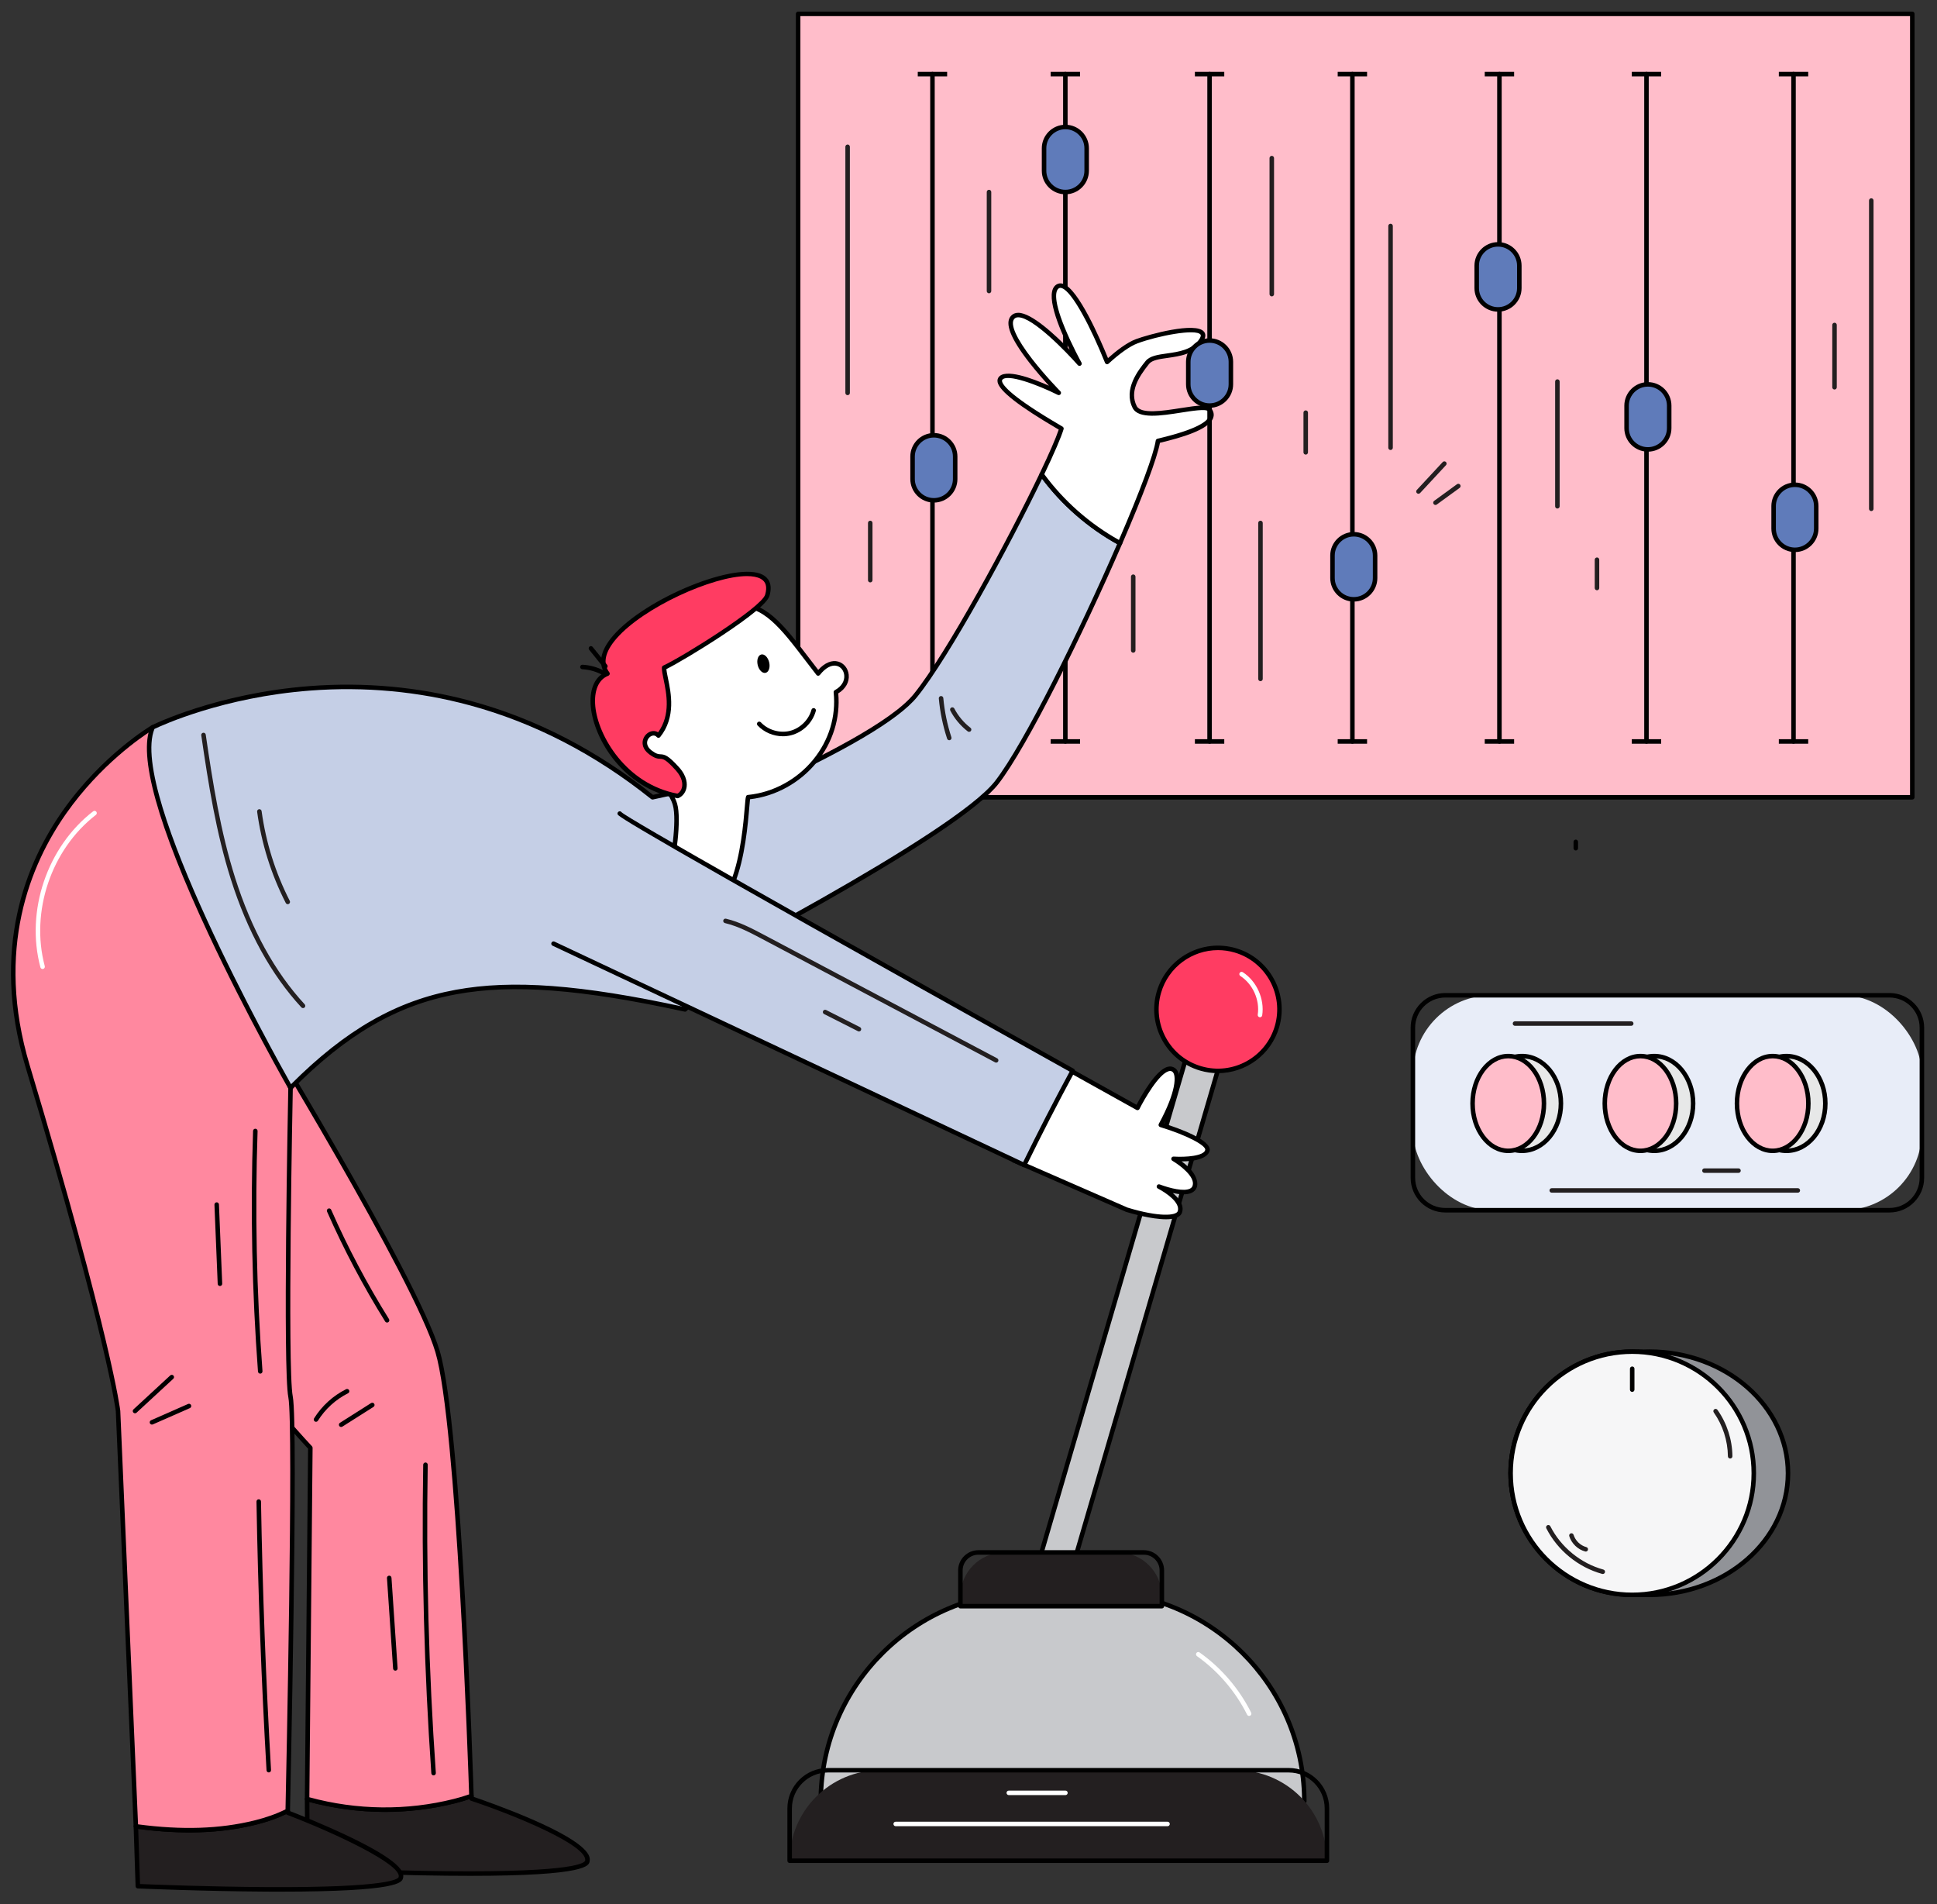<svg xmlns="http://www.w3.org/2000/svg" id="stroke" width="352" height="346" viewBox="0 0 352 346"><rect x="0" y="0" width="352" height="346" fill="#333333" stroke="none"/><g><rect x="256.756" y="180.835" width="92.499" height="39.055" rx="14.33" ry="14.33" fill="#e8edf8" stroke-width="0"></rect><path d="M343.372,220.301h-80.733c-3.47,0-6.293-2.823-6.293-6.293v-27.289c0-3.47,2.823-6.293,6.293-6.293h80.733c3.47,0,6.293,2.823,6.293,6.293v27.289c0,3.47-2.823,6.293-6.293,6.293ZM262.639,181.246c-3.018,0-5.472,2.455-5.472,5.472v27.289c0,3.017,2.455,5.472,5.472,5.472h80.733c3.018,0,5.472-2.455,5.472-5.472v-27.289c0-3.017-2.455-5.472-5.472-5.472h-80.733Z" fill="#000" stroke-width="0"></path></g><g><rect x="145.04" y="2.518" width="202.469" height="142.345" fill="#ffbdca" stroke-width="0"></rect><path d="M347.51,145.274h-202.469c-.227,0-.41-.184-.41-.41V2.518c0-.227.184-.41.41-.41h202.469c.227,0,.41.184.41.41v142.345c0,.227-.184.41-.41.41ZM145.451,144.453h201.648V2.929h-201.648v141.524Z" fill="#000" stroke-width="0"></path></g><g><path d="M169.45,135.127c-.227,0-.41-.184-.41-.41V13.464c0-.227.184-.41.41-.41s.41.184.41.41v121.253c0,.227-.184.41-.41.41Z" fill="#000" stroke-width="0"></path><rect x="166.781" y="13.053" width="5.337" height=".821" fill="#000" stroke-width="0"></rect><rect x="166.781" y="134.306" width="5.337" height=".821" fill="#000" stroke-width="0"></rect></g><g><path d="M193.602,135.127c-.227,0-.41-.184-.41-.41V13.464c0-.227.184-.41.41-.41s.41.184.41.41v121.253c0,.227-.184.41-.41.41Z" fill="#000" stroke-width="0"></path><rect x="190.934" y="13.053" width="5.337" height=".821" fill="#000" stroke-width="0"></rect><rect x="190.934" y="134.306" width="5.337" height=".821" fill="#000" stroke-width="0"></rect></g><g><path d="M245.761,135.127c-.227,0-.41-.184-.41-.41V13.464c0-.227.184-.41.41-.41s.41.184.41.41v121.253c0,.227-.184.41-.41.41Z" fill="#000" stroke-width="0"></path><rect x="243.093" y="13.053" width="5.337" height=".821" fill="#000" stroke-width="0"></rect><rect x="243.093" y="134.306" width="5.337" height=".821" fill="#000" stroke-width="0"></rect></g><g><path d="M272.483,135.127c-.227,0-.41-.184-.41-.41V13.464c0-.227.184-.41.41-.41s.41.184.41.41v121.253c0,.227-.184.41-.41.41Z" fill="#000" stroke-width="0"></path><rect x="269.815" y="13.053" width="5.337" height=".821" fill="#000" stroke-width="0"></rect><rect x="269.815" y="134.306" width="5.337" height=".821" fill="#000" stroke-width="0"></rect></g><g><path d="M299.205,135.127c-.227,0-.41-.184-.41-.41V13.464c0-.227.184-.41.41-.41s.41.184.41.41v121.253c0,.227-.184.41-.41.41Z" fill="#000" stroke-width="0"></path><rect x="296.536" y="13.053" width="5.337" height=".821" fill="#000" stroke-width="0"></rect><rect x="296.536" y="134.306" width="5.337" height=".821" fill="#000" stroke-width="0"></rect></g><g><path d="M325.926,135.127c-.227,0-.41-.184-.41-.41V13.464c0-.227.184-.41.41-.41s.41.184.41.41v121.253c0,.227-.184.41-.41.41Z" fill="#000" stroke-width="0"></path><rect x="323.258" y="13.053" width="5.337" height=".821" fill="#000" stroke-width="0"></rect><rect x="323.258" y="134.306" width="5.337" height=".821" fill="#000" stroke-width="0"></rect></g><g><g><rect x="202.671" y="184.252" width="6.167" height="104.832" transform="translate(74.693 -48.235) rotate(16.3)" fill="#c8c9cc" stroke-width="0"></rect><path d="M194.003,288.253c-.038,0-.077-.005-.116-.017l-5.919-1.731c-.104-.031-.193-.101-.245-.197-.052-.096-.065-.208-.034-.312l29.422-100.618c.064-.217.292-.342.509-.279l5.919,1.731c.104.031.193.101.245.197.052.096.065.208.034.312l-29.422,100.618c-.052.179-.216.295-.394.295ZM188.594,285.833l5.131,1.5,29.192-99.83-5.131-1.5-29.192,99.83Z" fill="#000" stroke-width="0"></path></g><g><circle cx="221.331" cy="183.399" r="11.177" fill="#ff3c62" stroke-width="0"></circle><path d="M221.326,194.988c-1.074,0-2.165-.15-3.247-.467-6.133-1.793-9.663-8.241-7.87-14.374,1.794-6.133,8.242-9.663,14.374-7.87,6.133,1.793,9.662,8.241,7.87,14.374h0c-1.477,5.051-6.112,8.337-11.127,8.337ZM221.336,172.632c-4.66,0-8.966,3.053-10.338,7.746-.807,2.76-.491,5.67.89,8.192,1.381,2.523,3.662,4.356,6.422,5.163,5.698,1.667,11.689-1.614,13.355-7.312s-1.614-11.689-7.312-13.355c-1.005-.294-2.019-.434-3.017-.434ZM232.059,186.536h.004-.004Z" fill="#000" stroke-width="0"></path></g></g><g><g><path d="M106.755,338.083c-.512,4.111-50.873,1.541-50.873,1.541l-.077-12.758c8.693,2.42,18.02,2.588,26.776.385,1.029-.258,2.071-.567,3.091-.943.009.308.014.471.014.471,0,0,21.587,7.192,21.07,11.303Z" fill="#231f20" stroke-width="0"></path><path d="M85.402,340.828c-1.342,0-2.767-.007-4.28-.023-12.518-.127-25.136-.765-25.261-.771-.217-.011-.388-.19-.39-.407l-.077-12.758c-.001-.129.059-.25.161-.329.103-.078.236-.104.359-.069,8.722,2.428,17.908,2.561,26.566.383,1.113-.279,2.111-.584,3.049-.93.124-.046.262-.029.372.045s.177.196.181.328l.005.186c1.165.397,5.878,2.031,10.49,4.031,10.944,4.745,10.675,6.909,10.585,7.62h0c-.103.826-.337,2.695-21.76,2.695ZM56.29,339.233c2.216.108,13.571.637,24.843.751,23.738.242,25.169-1.584,25.215-1.952v-0c.346-2.751-12.57-8.123-20.792-10.863-.135-.045-.234-.154-.268-.288-.812.28-1.67.533-2.607.768-8.622,2.169-17.76,2.083-26.462-.245l.071,11.829Z" fill="#000" stroke-width="0"></path></g><g><path d="M85.671,326.308c-1.02.376-2.062.684-3.091.943-8.756,2.203-18.083,2.035-26.776-.385l.591-63.809s-29.805-31.348-38.027-59.61c-8.221-28.262,26.721-21.069,26.721-21.069,0,0,30.32,49.334,34.43,63.208,3.884,13.121,5.988,75.358,6.151,80.724Z" fill="#ff889f" stroke-width="0"></path><path d="M69.971,329.216c-4.792,0-9.6-.652-14.277-1.954-.179-.05-.302-.213-.3-.399l.59-63.644c-2.035-2.173-30.111-32.507-38.009-59.657-2.2-7.564-1.531-13.332,1.988-17.145,3.068-3.324,8.41-5.143,15.45-5.261,5.275-.091,9.716.811,9.76.821.111.023.208.091.267.187.303.494,30.395,49.54,34.474,63.306,4.088,13.808,6.147,80.159,6.168,80.828.005.176-.103.337-.268.398-.967.357-1.991.669-3.133.956-4.152,1.045-8.424,1.566-12.709,1.566ZM56.218,326.554c8.631,2.348,17.706,2.452,26.262.299,1.004-.252,1.914-.524,2.771-.829-.159-4.876-2.269-67.298-6.125-80.323-3.935-13.279-32.417-59.895-34.292-62.955-1.827-.34-17.581-3.02-24.269,4.228-3.31,3.587-3.917,9.091-1.802,16.358,8.1,27.845,37.633,59.129,37.93,59.442.074.077.114.18.113.287l-.588,63.493Z" fill="#000" stroke-width="0"></path></g></g><g><g><path d="M72.841,341.165c-1.029,3.599-47.792,1.546-47.792,1.546l-.358-10.877c7.247.993,14.512,1.083,21.6-.662,2.048-.503,4.106-1.196,5.996-2.162,0,.222-.005.335-.005.335,0,0,21.587,8.226,20.558,11.82Z" fill="#231f20" stroke-width="0"></path><path d="M50.953,343.704c-.772,0-1.569-.002-2.396-.007-11.692-.063-23.409-.572-23.526-.577-.214-.009-.385-.182-.392-.397l-.358-10.877c-.004-.121.045-.237.135-.318s.209-.118.331-.102c8.124,1.113,15.139.899,21.446-.654,2.224-.546,4.211-1.262,5.907-2.129.128-.065.279-.059.401.015s.196.207.196.35v.056c1.158.449,5.867,2.303,10.426,4.471,9.726,4.626,10.429,6.633,10.112,7.741-.211.736-.698,2.426-22.283,2.426ZM25.447,342.316c2.107.088,12.622.504,23.116.56,22.201.117,23.79-1.499,23.883-1.825v-0c.638-2.229-11.492-7.963-20.31-11.323-.062-.024-.116-.061-.158-.108-1.639.786-3.517,1.441-5.589,1.95-6.283,1.547-13.247,1.787-21.272.734l.329,10.012Z" fill="#000" stroke-width="0"></path></g><g><path d="M52.288,329.01c-1.89.965-3.948,1.659-5.996,2.162-7.088,1.745-14.353,1.654-21.6.662l-3.24-75.457s-1.366-12.432-16.444-62.694c-12.333-41.111,22.739-61.536,22.739-61.536l25.054,65.517s-1.029,51.005,0,56.144c.983,4.931-.394,69.958-.512,75.202Z" fill="#ff889f" stroke-width="0"></path><path d="M34.397,332.947c-3.079,0-6.323-.236-9.761-.707-.197-.027-.346-.191-.354-.389l-3.24-75.457c-.012-.097-1.548-12.994-16.427-62.593-6.418-21.394.157-37.117,6.802-46.539,7.195-10.2,16.035-15.418,16.123-15.47.104-.061.23-.073.343-.032.114.04.204.128.247.24l25.054,65.517c.019.049.028.102.027.155-.01.51-1.016,51.018-.008,56.055,1.039,5.208-.488,74.592-.504,75.292-.003.151-.089.288-.224.356-1.753.895-3.8,1.634-6.085,2.195-3.731.918-7.702,1.377-11.992,1.377ZM25.087,331.472c7.98,1.061,14.888.832,21.107-.7,2.129-.523,4.041-1.202,5.689-2.019.099-4.577,1.489-69.979.515-74.866-1.015-5.071-.07-53.136-.01-56.153l-24.848-64.979c-1.815,1.152-9.263,6.192-15.471,15.005-6.53,9.269-12.987,24.74-6.668,45.803,14.916,49.722,16.445,62.642,16.459,62.767l3.227,75.141ZM52.288,329.01h.004-.004Z" fill="#000" stroke-width="0"></path></g></g><g><g><path d="M203.533,98.689c-6.889,15.921-17.15,36.733-22.393,43.477-8.094,10.406-62.05,37.771-62.05,37.771l-4.881-26.849s44.066-16.706,52.156-26.726c5.869-7.265,17.068-27.891,22.933-40.159,3.734,5.144,8.652,9.436,14.235,12.486Z" fill="#c5cfe6" stroke-width="0"></path><path d="M119.09,180.347c-.062,0-.125-.014-.183-.043-.116-.058-.198-.167-.221-.294l-4.881-26.849c-.035-.195.073-.387.258-.457.44-.167,44.054-16.78,51.982-26.6,5.95-7.365,17.112-28.008,22.882-40.078.062-.131.189-.219.333-.232.144-.011.284.051.369.168,3.671,5.057,8.547,9.333,14.1,12.367.186.102.264.329.18.523-6.951,16.065-17.18,36.793-22.446,43.566-3.391,4.359-14.892,12.062-34.184,22.894-14.342,8.053-27.87,14.923-28.005,14.992-.058.029-.122.044-.186.044ZM114.673,153.35l4.721,25.97c5.432-2.777,53.884-27.718,61.421-37.407,5.188-6.672,15.265-27.077,22.192-43.046-5.322-2.967-10.017-7.057-13.636-11.873-5.866,12.181-16.799,32.335-22.689,39.625-3.396,4.206-13.241,10.005-29.262,17.237-10.771,4.862-20.848,8.764-22.748,9.493Z" fill="#000" stroke-width="0"></path></g><g><path d="M219.812,74.46c-1.16-1.541-12.078,2.57-13.619-.512-1.541-3.082.771-6.168,2.311-8.094s7.324-.385,9.762-3.979c2.393-3.526-7.8-1.319-11.688.127-1.493.554-3.44,1.975-5.389,3.764-.864-2.152-6.282-15.316-8.958-13.742-2.912,1.713,3.94,14.046,3.94,14.046,0,0-9.764-11.134-12.162-8.393-2.398,2.741,8.393,13.704,8.393,13.704,0,0-9.25-4.625-10.62-2.569-1.355,2.033,10.352,8.586,11.106,9.061-.481,1.557-1.783,4.546-3.591,8.332,3.734,5.144,8.652,9.436,14.235,12.486,3.744-8.652,6.495-15.858,6.898-18.573,1.541-.385,11.693-2.57,9.382-5.656Z" fill="#fff" stroke-width="0"></path><path d="M203.533,99.099c-.068,0-.136-.017-.197-.05-5.659-3.091-10.629-7.45-14.371-12.605-.088-.122-.103-.282-.038-.418,1.755-3.674,2.948-6.415,3.471-7.971-.066-.039-.142-.083-.227-.133-6.944-4.069-10.501-6.828-10.871-8.436-.098-.425.023-.726.142-.904,1.152-1.728,6.195.174,9.181,1.504-1.002-1.095-2.367-2.644-3.639-4.279-3.367-4.329-4.441-7.078-3.282-8.402.333-.381.784-.574,1.339-.574h.001c2.426,0,6.759,4.051,9.342,6.711-1.966-3.961-4.723-10.483-2.36-11.873.356-.21.771-.243,1.201-.096,2.758.941,6.678,9.953,8.125,13.495,1.465-1.304,3.409-2.829,5.086-3.451,2.199-.818,10.883-3.23,12.369-1.338.255.325.427.905-.198,1.826-1.516,2.234-4.233,2.617-6.417,2.925-1.513.213-2.819.398-3.365,1.08-1.947,2.434-3.569,5.046-2.265,7.654.761,1.523,4.778.891,8.005.384,3.155-.496,4.97-.738,5.575.065 0.0 0.0 0.0.001.001.001.527.704.464,1.332.319,1.735-.775,2.147-5.818,3.581-9.544,4.473l-.125.03c-.509,2.767-2.998,9.425-6.881,18.401-.046.106-.134.188-.243.225-.043.015-.089.022-.134.022ZM189.773,86.158c3.566,4.851,8.244,8.973,13.562,11.952,3.887-9.012,6.322-15.58,6.689-18.055.025-.164.145-.298.306-.338l.393-.095c6.817-1.631,8.637-3.05,8.963-3.953.072-.2.13-.518-.203-.963h0c-.338-.448-2.912-.043-4.791.252-3.673.578-7.837,1.232-8.867-.828-1.719-3.438,1.035-6.88,2.358-8.534.75-.937,2.205-1.142,3.892-1.38,2.128-.3,4.54-.64,5.852-2.573.157-.231.396-.65.232-.858-.858-1.094-7.736.224-11.438,1.6-1.346.499-3.212,1.807-5.255,3.682-.099.091-.237.127-.368.098-.132-.03-.24-.122-.29-.247-2.521-6.281-5.926-12.913-7.849-13.569-.269-.092-.425-.029-.52.027-.455.268-1.263,1.5,1.047,7.151,1.324,3.238,3.026,6.312,3.043,6.342.102.184.049.414-.122.535-.172.121-.406.093-.545-.065-2.119-2.417-8.195-8.688-10.822-8.688h-.001c-.317 0-.546.094-.721.294-.81.926.396,3.606,3.309,7.352,2.356,3.03,5.042,5.766,5.068,5.793.141.143.157.367.04.529-.118.162-.337.215-.516.126-3.707-1.853-9.289-3.918-10.095-2.709-.028.041-.06.113-.025.264.176.764,1.772,2.807,10.486,7.912.265.155.447.262.522.309.157.099.228.291.174.468-.462,1.496-1.673,4.316-3.507,8.167Z" fill="#000" stroke-width="0"></path></g></g><g><path d="M27.747,132.145s45.992-23.125,90.829,12.719c8.607-1.927,11.348-2.398,12.505.685,1.156,3.083,3.041,28.991-6.595,37.856-34.998-7.603-52.051-5.578-71.686,14.26,0,0-30.448-53.187-25.052-65.52Z" fill="#c5cfe6" stroke-width="0"></path><path d="M52.798,198.076c-.018,0-.035-.001-.053-.003-.127-.017-.239-.092-.303-.203-.076-.133-7.7-13.481-14.565-28.165-9.259-19.804-12.794-32.496-10.507-37.723.038-.088.106-.159.192-.202.116-.058,11.767-5.832,28.754-7.125,9.978-.758,19.821.151,29.259,2.705,11.737,3.175,22.873,8.915,33.102,17.061,8.099-1.813,11.466-2.537,12.787.985,1.202,3.205,3.029,29.35-6.701,38.302-.098.091-.234.128-.365.099-18.826-4.089-31.22-5.033-41.443-3.158-10.763,1.975-19.974,7.312-29.865,17.306-.078.078-.183.122-.292.122ZM28.065,132.447c-4.715,11.641,21.854,59.284,24.824,64.545,9.872-9.873,19.119-15.17,29.918-17.151,10.299-1.889,22.735-.958,41.555,3.117,9.302-8.854,7.503-34.147,6.334-37.265-.987-2.632-3.015-2.447-12.03-.429-.121.027-.249-.002-.346-.08-10.176-8.135-21.258-13.864-32.937-17.027-9.343-2.531-19.09-3.434-28.969-2.687-15.859,1.2-27.012,6.337-28.348,6.977Z" fill="#000" stroke-width="0"></path></g><g><g><path d="M133.642,110.1c5.783-.953,9.609,5.345,15.039,12.268,3.807-4.816,7.554,1.064,3.221,3.39,1.022,9.717-6.604,18.158-15.927,19.085-.251.025-.333,9.377-2.817,15.52-6.854,1.846-12.084-1.288-11.664-1.943.824-1.283,2.003-9.429,1.172-12.256-.854-2.904-3.546-4.808-5.441-7.168-6.028-7.505-5.685-25.253,16.419-28.896Z" fill="#fff" stroke-width="0"></path><path d="M128.869,161.348c-4.05 0-7.002-1.508-7.636-2.373-.281-.385-.154-.671-.086-.776.741-1.153,1.929-9.181,1.123-11.918-.565-1.919-1.968-3.376-3.454-4.919-.65-.674-1.321-1.372-1.913-2.108-2.914-3.628-4.751-10.173-2.286-16.616,1.829-4.78,6.602-10.905,18.958-12.942h0c5.267-.867,8.846,3.818,13.374,9.753.565.741,1.145,1.5,1.743,2.269,1.17-1.298,2.483-1.844,3.656-1.504,1.024.296,1.764,1.23,1.886,2.378.141,1.333-.565,2.584-1.9,3.392.401,4.492-.985,8.934-3.919,12.536-3.036,3.727-7.438,6.159-12.116,6.702-.036.29-.081.821-.127,1.373-.253,3.029-.781,9.333-2.637,13.923-.048.119-.15.209-.274.242-1.557.419-3.037.588-4.394.589ZM121.91,158.517c.528.74,5.051,3.011,10.941,1.501,1.748-4.46,2.257-10.546,2.504-13.493.159-1.896.172-2.051.578-2.091,4.568-.454,8.887-2.8,11.847-6.435,2.853-3.503,4.171-7.835,3.712-12.199-.017-.166.067-.326.214-.405,1.185-.636,1.825-1.652,1.712-2.719-.086-.815-.596-1.473-1.298-1.676-.95-.275-2.087.316-3.118,1.621-.078.098-.197.156-.322.156h-.001c-.126-0-.244-.058-.322-.157-.712-.907-1.396-1.804-2.061-2.675-4.361-5.715-7.808-10.231-12.588-9.441-11.972,1.973-16.573,7.846-18.324,12.425-2.349,6.139-.608,12.364,2.159,15.809.569.708,1.227,1.391,1.864,2.053,1.489,1.546,3.03,3.144,3.651,5.256.813,2.764-.212,10.697-1.148,12.469Z" fill="#000" stroke-width="0"></path></g><ellipse cx="138.734" cy="120.584" rx="1.071" ry="1.713" transform="translate(-24.144 35.389) rotate(-13.384)" fill="#000" stroke-width="0"></ellipse><g><path d="M123.159,144.63c1.347-.605,1.956-2.716-.076-4.964-3.275-3.622-2.541-1.218-4.864-2.945-2.515-1.87.175-4.529,1.438-3.068,3.65-4.546.946-10.424,1.03-12.343,2.767-1.252,17.994-10.512,18.756-13.163,3.301-11.477-35.656,5.372-29.05,14.249-6.414,2.483-.935,19.752,12.766,22.234Z" fill="#ff3c62" stroke-width="0"></path><path d="M123.159,145.04c-.025,0-.049-.002-.073-.007-9.924-1.798-15.168-10.792-15.722-16.604-.287-3.008.592-5.236,2.423-6.208-.826-1.413-1.059-3.638,1.627-6.737,5.971-6.89,22.505-13.599,27.216-11.042.91.493,1.858,1.556,1.208,3.817-.361,1.255-3.32,3.723-8.795,7.335-3.989,2.632-8.279,5.162-9.941,5.972.028.424.152,1.024.292,1.7.547,2.639,1.462,7.057-1.417,10.642-.076.095-.191.151-.313.153-.117.003-.238-.05-.318-.142-.268-.31-.58-.307-.796-.249-.448.12-.842.564-.935,1.054-.111.584.19,1.175.849,1.665.842.626,1.193.642,1.564.66.808.038,1.437.214,3.359,2.339,1.519,1.681,1.501,3.1,1.355,3.796-.174.83-.69,1.492-1.415,1.818-.053.024-.11.036-.168.036ZM135.746,104.675c-6.235,0-18.848,5.734-23.712,11.348-2.096,2.419-2.537,4.48-1.311,6.128.077.103.101.236.065.359-.036.123-.127.223-.246.269-1.772.686-2.633,2.718-2.36,5.573.512,5.37,5.605,14.089,14.918,15.85.426-.233.729-.657.839-1.183.114-.543.115-1.666-1.16-3.077-1.831-2.025-2.296-2.047-2.788-2.07-.456-.021-.973-.045-2.016-.821-1.249-.928-1.266-1.951-1.165-2.478.154-.809.769-1.489,1.529-1.693.45-.121.888-.055,1.255.179,2.323-3.218,1.528-7.056.996-9.625-.188-.906-.336-1.622-.313-2.142.007-.155.1-.292.241-.356,3.327-1.505,17.853-10.547,18.531-12.902.406-1.414.141-2.352-.81-2.868-.617-.335-1.469-.489-2.492-.489Z" fill="#000" stroke-width="0"></path></g><path d="M142.269,133.775c-1.714,0-3.416-.706-4.599-1.97-.155-.165-.146-.425.019-.58.166-.155.426-.146.58.019,1.302,1.39,3.419,2.016,5.268,1.556,1.849-.459,3.426-2.003,3.926-3.841.059-.219.285-.349.504-.288.219.059.348.285.288.504-.584,2.15-2.358,3.886-4.52,4.423-.482.12-.975.178-1.466.178Z" fill="#000" stroke-width="0"></path><path d="M109.822,122.768c-.069,0-.14-.017-.204-.054-1.156-.663-2.47-1.05-3.801-1.118-.226-.012-.401-.204-.389-.431s.208-.4.431-.389c1.459.075,2.9.498,4.167,1.226.197.113.265.364.152.56-.076.132-.214.206-.356.206Z" fill="#000" stroke-width="0"></path><path d="M110.015,121.467c-.12,0-.238-.052-.32-.152l-2.628-3.253c-.142-.176-.115-.435.061-.577.176-.142.435-.115.577.061l2.628,3.253c.142.176.115.435-.061.577-.076.061-.167.091-.258.091Z" fill="#000" stroke-width="0"></path></g><g><g><path d="M219.425,209.012c-.385,1.926-6.168,1.541-6.168,1.541,0,0,4.627,2.701,3.857,5.013-.73,2.189-5.964.227-6.508.023.471.245,4.537,2.42,3.807,4.6-.77,2.316-9.635-.385-9.635-.385l-20.54-8.969c2.819-5.774,5.756-11.489,8.815-17.141,8.249,4.6,13.655,7.609,13.655,7.609,0,0,4.238-8.475,6.549-6.934,2.316,1.541-2.311,10.021-2.311,10.021,0,0,8.865,2.697,8.48,4.623Z" fill="#fff" stroke-width="0"></path><path d="M211.891,221.535c-2.644,0-6.236-1.034-7.234-1.339-.015-.005-.03-.01-.045-.016l-20.54-8.969c-.102-.045-.182-.13-.221-.234s-.033-.221.016-.322c2.829-5.795,5.798-11.567,8.823-17.156.052-.097.141-.168.246-.199.105-.03.219-.018.315.036,6.985,3.895,11.932,6.65,13.284,7.403.782-1.501,3.444-6.319,5.647-6.904.473-.126.923-.059,1.301.194,2.309,1.536-.816,7.977-1.942,10.117,2.563.808,8.683,2.96,8.286,4.948-.069.345-.632,1.923-5.097,1.923h-.001c3.388,2.434,2.854,4.438,2.773,4.68-.153.459-.465.804-.928,1.025-.879.419-2.205.312-3.446.048,1.126.947,2.118,2.217,1.672,3.55-.301.907-1.464,1.216-2.91,1.216ZM204.919,219.417c5.836,1.775,8.836,1.444,9.104.642.503-1.502-2.03-3.288-3.607-4.106-.193-.1-.274-.333-.186-.531.089-.198.317-.293.519-.217,1.921.72,4.368,1.302,5.472.775.257-.123.421-.3.502-.544.545-1.634-2.468-3.823-3.675-4.528-.164-.096-.241-.293-.185-.475.056-.182.233-.306.42-.289,2.252.148,5.521-.128,5.738-1.212v-0c.151-.754-3.107-2.601-8.197-4.15-.118-.036-.214-.123-.261-.237s-.04-.243.02-.352c3.239-5.938,3.218-8.967,2.445-9.482-.184-.123-.386-.149-.635-.084-1.786.474-4.445,5.113-5.319,6.86-.05.1-.139.176-.246.209-.106.033-.223.021-.321-.034,0,0-5.249-2.921-13.292-7.407-2.884,5.341-5.716,10.846-8.421,16.375l20.125,8.788Z" fill="#000" stroke-width="0"></path></g><g><path d="M112.623,147.819c.294.879,55.891,31.988,82.313,46.731-3.059,5.652-5.996,11.367-8.815,17.141l-85.532-40.233" fill="#c5cfe6" stroke-width="0"></path><path d="M186.121,212.101c-.059,0-.118-.012-.175-.039l-85.532-40.233c-.205-.096-.293-.341-.197-.546.097-.205.341-.294.546-.197l85.166,40.061c2.716-5.55,5.557-11.076,8.452-16.436-81.761-45.623-82.035-46.422-82.148-46.762-.072-.215.044-.448.259-.52.179-.06.368.01.469.157,1.3,1.197,31.977,18.596,82.175,46.605.196.109.268.356.161.554-3.019,5.578-5.982,11.34-8.807,17.125-.071.146-.217.231-.369.231ZM113.012,147.687l.001.002-.001-.002ZM113.011,147.685s0,0.0 0.0.001c-0-0-0-0-0-.001Z" fill="#000" stroke-width="0"></path></g></g><g><g><path d="M187.179,289.264h11.819c20.988,0,38.027,17.039,38.027,38.027h-87.874c0-20.988,17.039-38.027,38.027-38.027Z" fill="#c8c9cc" stroke-width="0"></path><path d="M237.025,327.702h-87.874c-.227,0-.41-.184-.41-.41,0-21.195,17.243-38.438,38.438-38.438h11.819c21.195,0,38.438,17.243,38.438,38.438,0,.227-.184.41-.41.41ZM149.564,326.881h87.049c-.221-20.554-17.01-37.206-37.615-37.206h-11.819c-20.605,0-37.394,16.652-37.615,37.206Z" fill="#000" stroke-width="0"></path></g><g><path d="M159.943,321.639h64.749c9.076,0,16.444,7.368,16.444,16.444h-97.638c0-9.076,7.368-16.444,16.444-16.444Z" fill="#231f20" stroke-width="0"></path><path d="M241.136,338.494h-97.638c-.227,0-.41-.184-.41-.41v-9.507c0-4.052,3.296-7.348,7.348-7.348h83.763c4.052,0,7.348,3.296,7.348,7.348v9.507c0,.227-.184.41-.41.41ZM143.909,337.673h96.817v-9.096c0-3.599-2.928-6.527-6.527-6.527h-83.763c-3.599,0-6.527,2.928-6.527,6.527v9.096Z" fill="#000" stroke-width="0"></path></g><g><path d="M182.498,282.07h20.666c4.401,0,7.974,3.573,7.974,7.974v1.79h-36.614v-1.79c0-4.401,3.573-7.974,7.974-7.974Z" fill="#231f20" stroke-width="0"></path><path d="M211.138,292.244h-36.614c-.227,0-.41-.184-.41-.41v-6.49c0-2.031,1.653-3.684,3.684-3.684h30.067c2.031,0,3.684,1.653,3.684,3.684v6.49c0,.227-.184.41-.41.41ZM174.935,291.423h35.793v-6.08c0-1.579-1.284-2.863-2.863-2.863h-30.067c-1.579,0-2.863,1.284-2.863,2.863v6.08Z" fill="#000" stroke-width="0"></path></g></g><g><rect x="286.358" y="152.957" width="0" height="1.156" fill="#ffb9c6" stroke-width="0"></rect><path d="M286.358,154.524c-.227,0-.41-.184-.41-.41v-1.156c0-.227.184-.41.41-.41s.41.184.41.41v1.156c0,.227-.184.41-.41.41Z" fill="#000" stroke-width="0"></path></g><g><g><circle cx="296.611" cy="267.681" r="22.097" fill="#f6f6f7" stroke-width="0"></circle><path d="M296.611,290.189c-12.411,0-22.508-10.097-22.508-22.507s10.097-22.508,22.508-22.508,22.507,10.097,22.507,22.508-10.097,22.507-22.507,22.507ZM296.611,245.995c-11.958,0-21.686,9.729-21.686,21.686s9.729,21.686,21.686,21.686,21.686-9.728,21.686-21.686-9.728-21.686-21.686-21.686Z" fill="#000" stroke-width="0"></path></g><g><ellipse cx="299.719" cy="267.681" rx="25.204" ry="22.097" fill="#919398" stroke-width="0"></ellipse><path d="M299.719,290.189c-14.124,0-25.615-10.097-25.615-22.507s11.491-22.508,25.615-22.508,25.615,10.097,25.615,22.508-11.491,22.507-25.615,22.507ZM299.719,245.995c-13.671,0-24.794,9.729-24.794,21.686s11.122,21.686,24.794,21.686,24.794-9.728,24.794-21.686-11.122-21.686-24.794-21.686Z" fill="#000" stroke-width="0"></path></g><g><circle cx="296.611" cy="267.681" r="22.097" fill="#f6f6f7" stroke-width="0"></circle><path d="M296.611,290.189c-12.411,0-22.508-10.097-22.508-22.507s10.097-22.508,22.508-22.508,22.507,10.097,22.507,22.508-10.097,22.507-22.507,22.507ZM296.611,245.995c-11.958,0-21.686,9.729-21.686,21.686s9.729,21.686,21.686,21.686,21.686-9.728,21.686-21.686-9.728-21.686-21.686-21.686Z" fill="#000" stroke-width="0"></path></g><path d="M296.611,252.9c-.227,0-.41-.184-.41-.41v-3.798c0-.227.184-.41.41-.41s.41.184.41.41v3.798c0,.227-.184.41-.41.41Z" fill="#000" stroke-width="0"></path></g><g><path d="M219.81,135.127c-.227,0-.41-.184-.41-.41V13.464c0-.227.184-.41.41-.41s.41.184.41.41v121.253c0,.227-.184.41-.41.41Z" fill="#000" stroke-width="0"></path><rect x="217.142" y="13.053" width="5.337" height=".821" fill="#000" stroke-width="0"></rect><rect x="217.142" y="134.306" width="5.337" height=".821" fill="#000" stroke-width="0"></rect></g><g><rect x="215.938" y="61.872" width="7.744" height="11.819" rx="3.872" ry="3.872" fill="#5f7bba" stroke-width="0"></rect><path d="M219.81,74.102c-2.361,0-4.282-1.921-4.282-4.282v-4.076c0-2.361,1.921-4.282,4.282-4.282s4.282,1.921,4.282,4.282v4.076c0,2.361-1.921,4.282-4.282,4.282ZM219.81,62.282c-1.909,0-3.461,1.553-3.461,3.461v4.076c0,1.909,1.553,3.461,3.461,3.461s3.461-1.553,3.461-3.461v-4.076c0-1.909-1.553-3.461-3.461-3.461Z" fill="#000" stroke-width="0"></path></g><g><rect x="165.835" y="79.087" width="7.744" height="11.819" rx="3.872" ry="3.872" fill="#5f7bba" stroke-width="0"></rect><path d="M169.707,91.317c-2.361,0-4.282-1.921-4.282-4.282v-4.076c0-2.361,1.921-4.282,4.282-4.282s4.282,1.921,4.282,4.282v4.076c0,2.361-1.921,4.282-4.282,4.282ZM169.707,79.497c-1.909,0-3.461,1.553-3.461,3.461v4.076c0,1.909,1.553,3.461,3.461,3.461s3.461-1.553,3.461-3.461v-4.076c0-1.909-1.553-3.461-3.461-3.461Z" fill="#000" stroke-width="0"></path></g><g><rect x="242.146" y="97.073" width="7.744" height="11.819" rx="3.872" ry="3.872" fill="#5f7bba" stroke-width="0"></rect><path d="M246.018,109.302c-2.361,0-4.282-1.921-4.282-4.282v-4.076c0-2.361,1.921-4.282,4.282-4.282s4.282,1.921,4.282,4.282v4.076c0,2.361-1.921,4.282-4.282,4.282ZM246.018,97.483c-1.909,0-3.461,1.553-3.461,3.461v4.076c0,1.909,1.553,3.461,3.461,3.461s3.461-1.553,3.461-3.461v-4.076c0-1.909-1.553-3.461-3.461-3.461Z" fill="#000" stroke-width="0"></path></g><g><rect x="268.354" y="44.4" width="7.744" height="11.819" rx="3.872" ry="3.872" fill="#5f7bba" stroke-width="0"></rect><path d="M272.226,56.63c-2.361,0-4.282-1.921-4.282-4.282v-4.076c0-2.361,1.921-4.282,4.282-4.282s4.282,1.921,4.282,4.282v4.076c0,2.361-1.921,4.282-4.282,4.282ZM272.226,44.81c-1.909,0-3.461,1.553-3.461,3.461v4.076c0,1.909,1.553,3.461,3.461,3.461s3.461-1.553,3.461-3.461v-4.076c0-1.909-1.553-3.461-3.461-3.461Z" fill="#000" stroke-width="0"></path></g><g><rect x="322.312" y="88.08" width="7.744" height="11.819" rx="3.872" ry="3.872" fill="#5f7bba" stroke-width="0"></rect><path d="M326.183,100.31c-2.361,0-4.282-1.921-4.282-4.282v-4.076c0-2.361,1.921-4.282,4.282-4.282s4.282,1.921,4.282,4.282v4.076c0,2.361-1.921,4.282-4.282,4.282ZM326.183,88.49c-1.909,0-3.461,1.553-3.461,3.461v4.076c0,1.909,1.553,3.461,3.461,3.461s3.461-1.553,3.461-3.461v-4.076c0-1.909-1.553-3.461-3.461-3.461Z" fill="#000" stroke-width="0"></path></g><g><rect x="295.59" y="69.837" width="7.744" height="11.819" rx="3.872" ry="3.872" fill="#5f7bba" stroke-width="0"></rect><path d="M299.462,82.067c-2.361,0-4.282-1.921-4.282-4.282v-4.076c0-2.361,1.921-4.282,4.282-4.282s4.282,1.921,4.282,4.282v4.076c0,2.361-1.921,4.282-4.282,4.282ZM299.462,70.248c-1.909,0-3.461,1.553-3.461,3.461v4.076c0,1.909,1.553,3.461,3.461,3.461s3.461-1.553,3.461-3.461v-4.076c0-1.909-1.553-3.461-3.461-3.461Z" fill="#000" stroke-width="0"></path></g><g><rect x="189.73" y="23.074" width="7.744" height="11.819" rx="3.872" ry="3.872" fill="#5f7bba" stroke-width="0"></rect><path d="M193.602,35.304c-2.361,0-4.282-1.921-4.282-4.282v-4.076c0-2.361,1.921-4.282,4.282-4.282s4.282,1.921,4.282,4.282v4.076c0,2.361-1.921,4.282-4.282,4.282ZM193.602,23.484c-1.909,0-3.461,1.553-3.461,3.461v4.076c0,1.909,1.553,3.461,3.461,3.461s3.461-1.553,3.461-3.461v-4.076c0-1.909-1.553-3.461-3.461-3.461Z" fill="#000" stroke-width="0"></path></g><g><g><ellipse cx="276.594" cy="200.491" rx="7.066" ry="8.607" fill="#e7e8e8" stroke-width="0"></ellipse><path d="M276.594,209.509c-4.122,0-7.476-4.045-7.476-9.018s3.354-9.018,7.476-9.018,7.476,4.045,7.476,9.018-3.354,9.018-7.476,9.018ZM276.594,192.294c-3.67,0-6.655,3.677-6.655,8.197s2.986,8.197,6.655,8.197,6.655-3.677,6.655-8.197-2.986-8.197-6.655-8.197Z" fill="#000" stroke-width="0"></path></g><g><ellipse cx="274.089" cy="200.491" rx="6.488" ry="8.607" fill="#ffbdca" stroke-width="0"></ellipse><path d="M274.089,209.509c-3.804,0-6.898-4.045-6.898-9.018s3.095-9.018,6.898-9.018,6.898,4.045,6.898,9.018-3.095,9.018-6.898,9.018ZM274.089,192.294c-3.351,0-6.077,3.677-6.077,8.197s2.726,8.197,6.077,8.197,6.077-3.677,6.077-8.197-2.726-8.197-6.077-8.197Z" fill="#000" stroke-width="0"></path></g></g><g><g><ellipse cx="300.618" cy="200.491" rx="7.066" ry="8.607" fill="#e7e8e8" stroke-width="0"></ellipse><path d="M300.618,209.509c-4.122,0-7.476-4.045-7.476-9.018s3.354-9.018,7.476-9.018,7.476,4.045,7.476,9.018-3.354,9.018-7.476,9.018ZM300.618,192.294c-3.67,0-6.655,3.677-6.655,8.197s2.986,8.197,6.655,8.197,6.655-3.677,6.655-8.197-2.986-8.197-6.655-8.197Z" fill="#000" stroke-width="0"></path></g><g><ellipse cx="298.113" cy="200.491" rx="6.488" ry="8.607" fill="#ffbdca" stroke-width="0"></ellipse><path d="M298.113,209.509c-3.804,0-6.898-4.045-6.898-9.018s3.095-9.018,6.898-9.018,6.898,4.045,6.898,9.018-3.095,9.018-6.898,9.018ZM298.113,192.294c-3.351,0-6.077,3.677-6.077,8.197s2.726,8.197,6.077,8.197,6.077-3.677,6.077-8.197-2.726-8.197-6.077-8.197Z" fill="#000" stroke-width="0"></path></g></g><g><g><ellipse cx="324.642" cy="200.491" rx="7.066" ry="8.607" fill="#e7e8e8" stroke-width="0"></ellipse><path d="M324.642,209.509c-4.123,0-7.477-4.045-7.477-9.018s3.354-9.018,7.477-9.018,7.476,4.045,7.476,9.018-3.354,9.018-7.476,9.018ZM324.642,192.294c-3.67,0-6.656,3.677-6.656,8.197s2.986,8.197,6.656,8.197,6.655-3.677,6.655-8.197-2.986-8.197-6.655-8.197Z" fill="#000" stroke-width="0"></path></g><g><ellipse cx="322.137" cy="200.491" rx="6.488" ry="8.607" fill="#ffbdca" stroke-width="0"></ellipse><path d="M322.137,209.509c-3.804,0-6.898-4.045-6.898-9.018s3.095-9.018,6.898-9.018,6.898,4.045,6.898,9.018-3.095,9.018-6.898,9.018ZM322.137,192.294c-3.351,0-6.077,3.677-6.077,8.197s2.726,8.197,6.077,8.197,6.077-3.677,6.077-8.197-2.726-8.197-6.077-8.197Z" fill="#000" stroke-width="0"></path></g></g><path d="M47.29,249.582c-.213,0-.393-.164-.409-.38-1.082-14.491-1.383-29.201-.893-43.722.008-.227.191-.402.424-.397.227.008.404.198.397.424-.489,14.492-.189,29.172.891,43.633.017.226-.153.423-.379.44-.01.001-.021.001-.031.001Z" fill="#000" stroke-width="0"></path><path d="M39.971,233.661c-.219,0-.401-.173-.41-.394l-.592-14.386c-.009-.227.167-.418.393-.427.223-.013.418.167.427.393l.592,14.386c.009.227-.167.418-.393.427-.006 0-.011 0-.017 0Z" fill="#000" stroke-width="0"></path><path d="M48.844,322.041c-.216,0-.397-.169-.409-.387-.934-16.187-1.548-32.614-1.825-48.824-.004-.227.177-.413.404-.417.22,0,.414.177.417.404.276,16.199.89,32.615,1.823,48.791.013.226-.16.42-.386.434-.008 0-.016.001-.024.001Z" fill="#000" stroke-width="0"></path><path d="M24.535,256.787c-.111,0-.221-.044-.302-.132-.154-.167-.143-.426.023-.58l6.681-6.167c.167-.153.427-.143.58.023.154.167.143.426-.023.58l-6.681,6.167c-.079.073-.179.109-.278.109Z" fill="#000" stroke-width="0"></path><path d="M27.616,258.838c-.158,0-.308-.092-.376-.245-.091-.207.003-.45.21-.541l6.733-2.963c.207-.091.45.003.541.21s-.003.45-.21.541l-6.733,2.963c-.054.024-.11.035-.165.035Z" fill="#000" stroke-width="0"></path><path d="M57.425,258.33c-.074,0-.15-.02-.217-.062-.192-.12-.25-.374-.13-.566,1.417-2.263,3.427-4.092,5.812-5.292.203-.102.449-.02.551.182.102.203.02.449-.182.551-2.251,1.132-4.148,2.859-5.485,4.994-.078.124-.212.193-.348.193Z" fill="#000" stroke-width="0"></path><path d="M61.996,259.273c-.136,0-.269-.068-.347-.191-.121-.192-.064-.445.127-.567l5.66-3.585c.191-.121.445-.064.567.127.121.192.064.445-.127.567l-5.66,3.585c-.068.043-.144.064-.219.064Z" fill="#000" stroke-width="0"></path><path d="M70.341,240.298c-.137,0-.271-.069-.349-.193-3.976-6.374-7.529-13.092-10.559-19.968-.091-.207.003-.45.21-.541.208-.091.45.003.541.21,3.014,6.84,6.549,13.524,10.505,19.865.12.192.061.446-.131.566-.068.042-.143.062-.217.062Z" fill="#000" stroke-width="0"></path><path d="M78.792,322.578c-.214,0-.394-.166-.409-.382-1.294-18.58-1.791-37.443-1.475-56.066.004-.227.199-.404.417-.404.227.004.407.191.404.417-.316,18.599.18,37.439,1.473,55.995.016.226-.155.422-.381.438-.01.001-.019.001-.029.001Z" fill="#000" stroke-width="0"></path><path d="M71.843,303.548c-.214,0-.395-.166-.409-.383l-1.112-16.439c-.015-.226.155-.422.382-.437.228-.015.422.156.437.382l1.112,16.439c.015.226-.155.422-.382.437-.009.001-.019.001-.028.001Z" fill="#000" stroke-width="0"></path><path d="M7.741,176.063c-.181,0-.347-.121-.397-.305-2.729-10.221,1.212-21.878,9.582-28.347.179-.139.437-.106.576.074.139.179.106.437-.074.576-8.117,6.273-11.937,17.576-9.291,27.486.058.219-.072.444-.291.502-.035.009-.071.014-.106.014Z" fill="#fff" stroke-width="0"></path><path d="M55.067,183.167c-.111,0-.221-.044-.302-.132-5.501-5.955-9.815-13.796-12.824-23.305-2.663-8.417-4.057-17.162-5.365-26.128-.033-.225.123-.433.347-.466.225-.032.433.122.466.347,1.302,8.932,2.691,17.641,5.335,25.999,2.972,9.394,7.226,17.131,12.644,22.996.154.167.144.426-.023.58-.079.073-.179.109-.278.109Z" fill="#231f20" stroke-width="0"></path><path d="M52.294,164.284c-.149,0-.293-.082-.366-.224-2.658-5.205-4.407-10.78-5.201-16.569-.031-.225.126-.432.351-.462.221-.031.431.126.462.351.781,5.698,2.503,11.185,5.119,16.307.103.202.023.449-.179.552-.06.03-.123.045-.186.045Z" fill="#231f20" stroke-width="0"></path><path d="M181.026,193.07c-.065,0-.131-.015-.192-.048l-42.322-22.413c-2.153-1.14-4.38-2.319-6.77-2.889-.221-.052-.357-.274-.304-.494.052-.221.275-.356.494-.304,2.492.594,4.766,1.797,6.964,2.961l42.322,22.413c.2.106.277.355.171.555-.074.139-.216.218-.363.218Z" fill="#231f20" stroke-width="0"></path><path d="M156.092,187.405c-.062,0-.126-.014-.185-.044l-6.151-3.114c-.202-.102-.283-.349-.181-.552.103-.203.349-.283.552-.181l6.151,3.114c.202.102.283.349.181.552-.072.143-.217.225-.367.225Z" fill="#231f20" stroke-width="0"></path><path d="M172.503,134.493c-.173,0-.333-.11-.39-.283-.775-2.365-1.282-4.82-1.508-7.297-.02-.226.146-.426.372-.446.227-.016.426.146.446.372.22,2.415.715,4.809,1.47,7.116.071.215-.047.447-.262.518-.043.014-.086.021-.128.021Z" fill="#231f20" stroke-width="0"></path><path d="M176.107,132.971c-.087,0-.175-.028-.25-.085-1.307-1.005-2.4-2.308-3.161-3.77-.105-.201-.026-.449.175-.554.201-.105.449-.026.554.175.706,1.357,1.72,2.566,2.933,3.498.18.138.213.396.075.576-.081.105-.203.16-.326.16Z" fill="#231f20" stroke-width="0"></path><path d="M228.968,184.829c-.02,0-.041-.001-.062-.005-.224-.034-.378-.243-.344-.467.404-2.668-.895-5.558-3.159-7.026-.19-.123-.244-.377-.121-.568.123-.19.378-.245.568-.121,2.526,1.638,3.975,4.861,3.524,7.838-.03.203-.206.349-.405.349Z" fill="#fff" stroke-width="0"></path><path d="M291.265,285.988c-.036,0-.073-.005-.109-.015-4.331-1.184-8.126-4.283-10.153-8.289-.102-.202-.021-.449.181-.552s.449-.021.552.181c1.923,3.803,5.526,6.744,9.636,7.868.219.06.348.285.288.504-.05.182-.215.302-.396.302Z" fill="#231f20" stroke-width="0"></path><path d="M288.172,281.908c-.035,0-.071-.005-.106-.014-1.345-.359-2.479-1.45-2.891-2.78-.067-.216.054-.446.271-.513.217-.066.447.054.513.271.33,1.066,1.24,1.942,2.318,2.229.219.059.349.283.291.502-.049.184-.215.305-.396.305Z" fill="#231f20" stroke-width="0"></path><path d="M314.412,265.008c-.225,0-.408-.181-.41-.407-.024-2.829-.937-5.658-2.57-7.968-.131-.185-.087-.441.098-.572.185-.131.441-.087.572.098,1.729,2.445,2.695,5.441,2.72,8.435.002.227-.18.412-.407.414h-.004Z" fill="#231f20" stroke-width="0"></path><path d="M326.709,216.704h-44.719c-.227,0-.41-.184-.41-.41s.184-.41.41-.41h44.719c.227,0,.41.184.41.41s-.184.41-.41.41Z" fill="#231f20" stroke-width="0"></path><path d="M315.927,213.107h-6.188c-.227,0-.41-.184-.41-.41s.184-.41.41-.41h6.188c.227,0,.41.184.41.41s-.184.41-.41.41Z" fill="#231f20" stroke-width="0"></path><path d="M296.435,186.385h-21.125c-.227,0-.41-.184-.41-.41s.184-.41.41-.41h21.125c.227,0,.41.184.41.41s-.184.41-.41.41Z" fill="#231f20" stroke-width="0"></path><path d="M340.058,92.861c-.227,0-.41-.184-.41-.41v-56.015c0-.227.184-.41.41-.41s.41.184.41.41v56.015c0,.227-.184.41-.41.41Z" fill="#231f20" stroke-width="0"></path><path d="M333.378,70.773c-.227,0-.41-.184-.41-.41v-11.317c0-.227.184-.41.41-.41s.41.184.41.41v11.317c0,.227-.184.41-.41.41Z" fill="#231f20" stroke-width="0"></path><path d="M283.017,92.397c-.227,0-.41-.184-.41-.41v-22.663c0-.227.184-.41.41-.41s.41.184.41.41v22.663c0,.227-.184.41-.41.41Z" fill="#231f20" stroke-width="0"></path><path d="M290.212,107.247c-.227,0-.41-.184-.41-.41v-5.139c0-.227.184-.41.41-.41s.41.184.41.41v5.139c0,.227-.184.41-.41.41Z" fill="#231f20" stroke-width="0"></path><path d="M252.698,81.763c-.227,0-.41-.184-.41-.41v-40.293c0-.227.184-.41.41-.41s.41.184.41.41v40.293c0,.227-.184.41-.41.41Z" fill="#231f20" stroke-width="0"></path><path d="M257.768,89.711c-.1,0-.2-.036-.279-.11-.166-.154-.176-.414-.021-.58l4.705-5.065c.154-.166.414-.176.58-.021.166.154.176.414.021.58l-4.705,5.065c-.081.087-.19.131-.301.131Z" fill="#231f20" stroke-width="0"></path><path d="M260.86,91.747c-.127,0-.252-.059-.332-.169-.134-.183-.093-.44.09-.574l4.154-3.025c.183-.134.44-.093.574.09.134.183.093.44-.09.574l-4.154,3.024c-.073.053-.158.079-.241.079Z" fill="#231f20" stroke-width="0"></path><path d="M231.115,53.852c-.227,0-.41-.184-.41-.41v-24.715c0-.227.184-.41.41-.41s.41.184.41.41v24.715c0,.227-.184.41-.41.41Z" fill="#231f20" stroke-width="0"></path><path d="M229.06,123.766c-.227,0-.41-.184-.41-.41v-28.338c0-.227.184-.41.41-.41s.41.184.41.41v28.338c0,.227-.184.41-.41.41Z" fill="#231f20" stroke-width="0"></path><path d="M237.282,82.599c-.227,0-.41-.184-.41-.41v-7.213c0-.227.184-.41.41-.41s.41.184.41.41v7.213c0,.227-.184.41-.41.41Z" fill="#231f20" stroke-width="0"></path><path d="M154.033,71.801c-.227,0-.41-.184-.41-.41V26.671c0-.227.184-.41.41-.41s.41.184.41.41v44.719c0,.227-.184.41-.41.41Z" fill="#231f20" stroke-width="0"></path><path d="M158.144,105.82c-.227,0-.41-.184-.41-.41v-10.393c0-.227.184-.41.41-.41s.41.184.41.41v10.393c0,.227-.184.41-.41.41Z" fill="#231f20" stroke-width="0"></path><path d="M179.727,53.289c-.227,0-.41-.184-.41-.41v-17.986c0-.227.184-.41.41-.41s.41.184.41.41v17.986c0,.227-.184.41-.41.41Z" fill="#231f20" stroke-width="0"></path><path d="M205.935,118.592c-.227,0-.41-.184-.41-.41v-13.4c0-.227.184-.41.41-.41s.41.184.41.41v13.4c0,.227-.184.41-.41.41Z" fill="#231f20" stroke-width="0"></path><path d="M227,311.774c-.151,0-.295-.083-.368-.227-2.113-4.225-5.266-7.904-9.117-10.64-.185-.131-.228-.388-.097-.573.132-.185.388-.228.573-.097,3.96,2.813,7.203,6.597,9.376,10.942.101.203.019.449-.184.551-.059.029-.121.043-.183.043Z" fill="#fff" stroke-width="0"></path><path d="M212.169,331.813h-49.4c-.227,0-.41-.184-.41-.41s.184-.41.41-.41h49.4c.227,0,.41.184.41.41s-.184.41-.41.41Z" fill="#fff" stroke-width="0"></path><path d="M193.615,326.161h-10.291c-.227,0-.41-.184-.41-.41s.184-.41.41-.41h10.291c.227,0,.41.184.41.41s-.184.41-.41.41Z" fill="#fff" stroke-width="0"></path></svg>